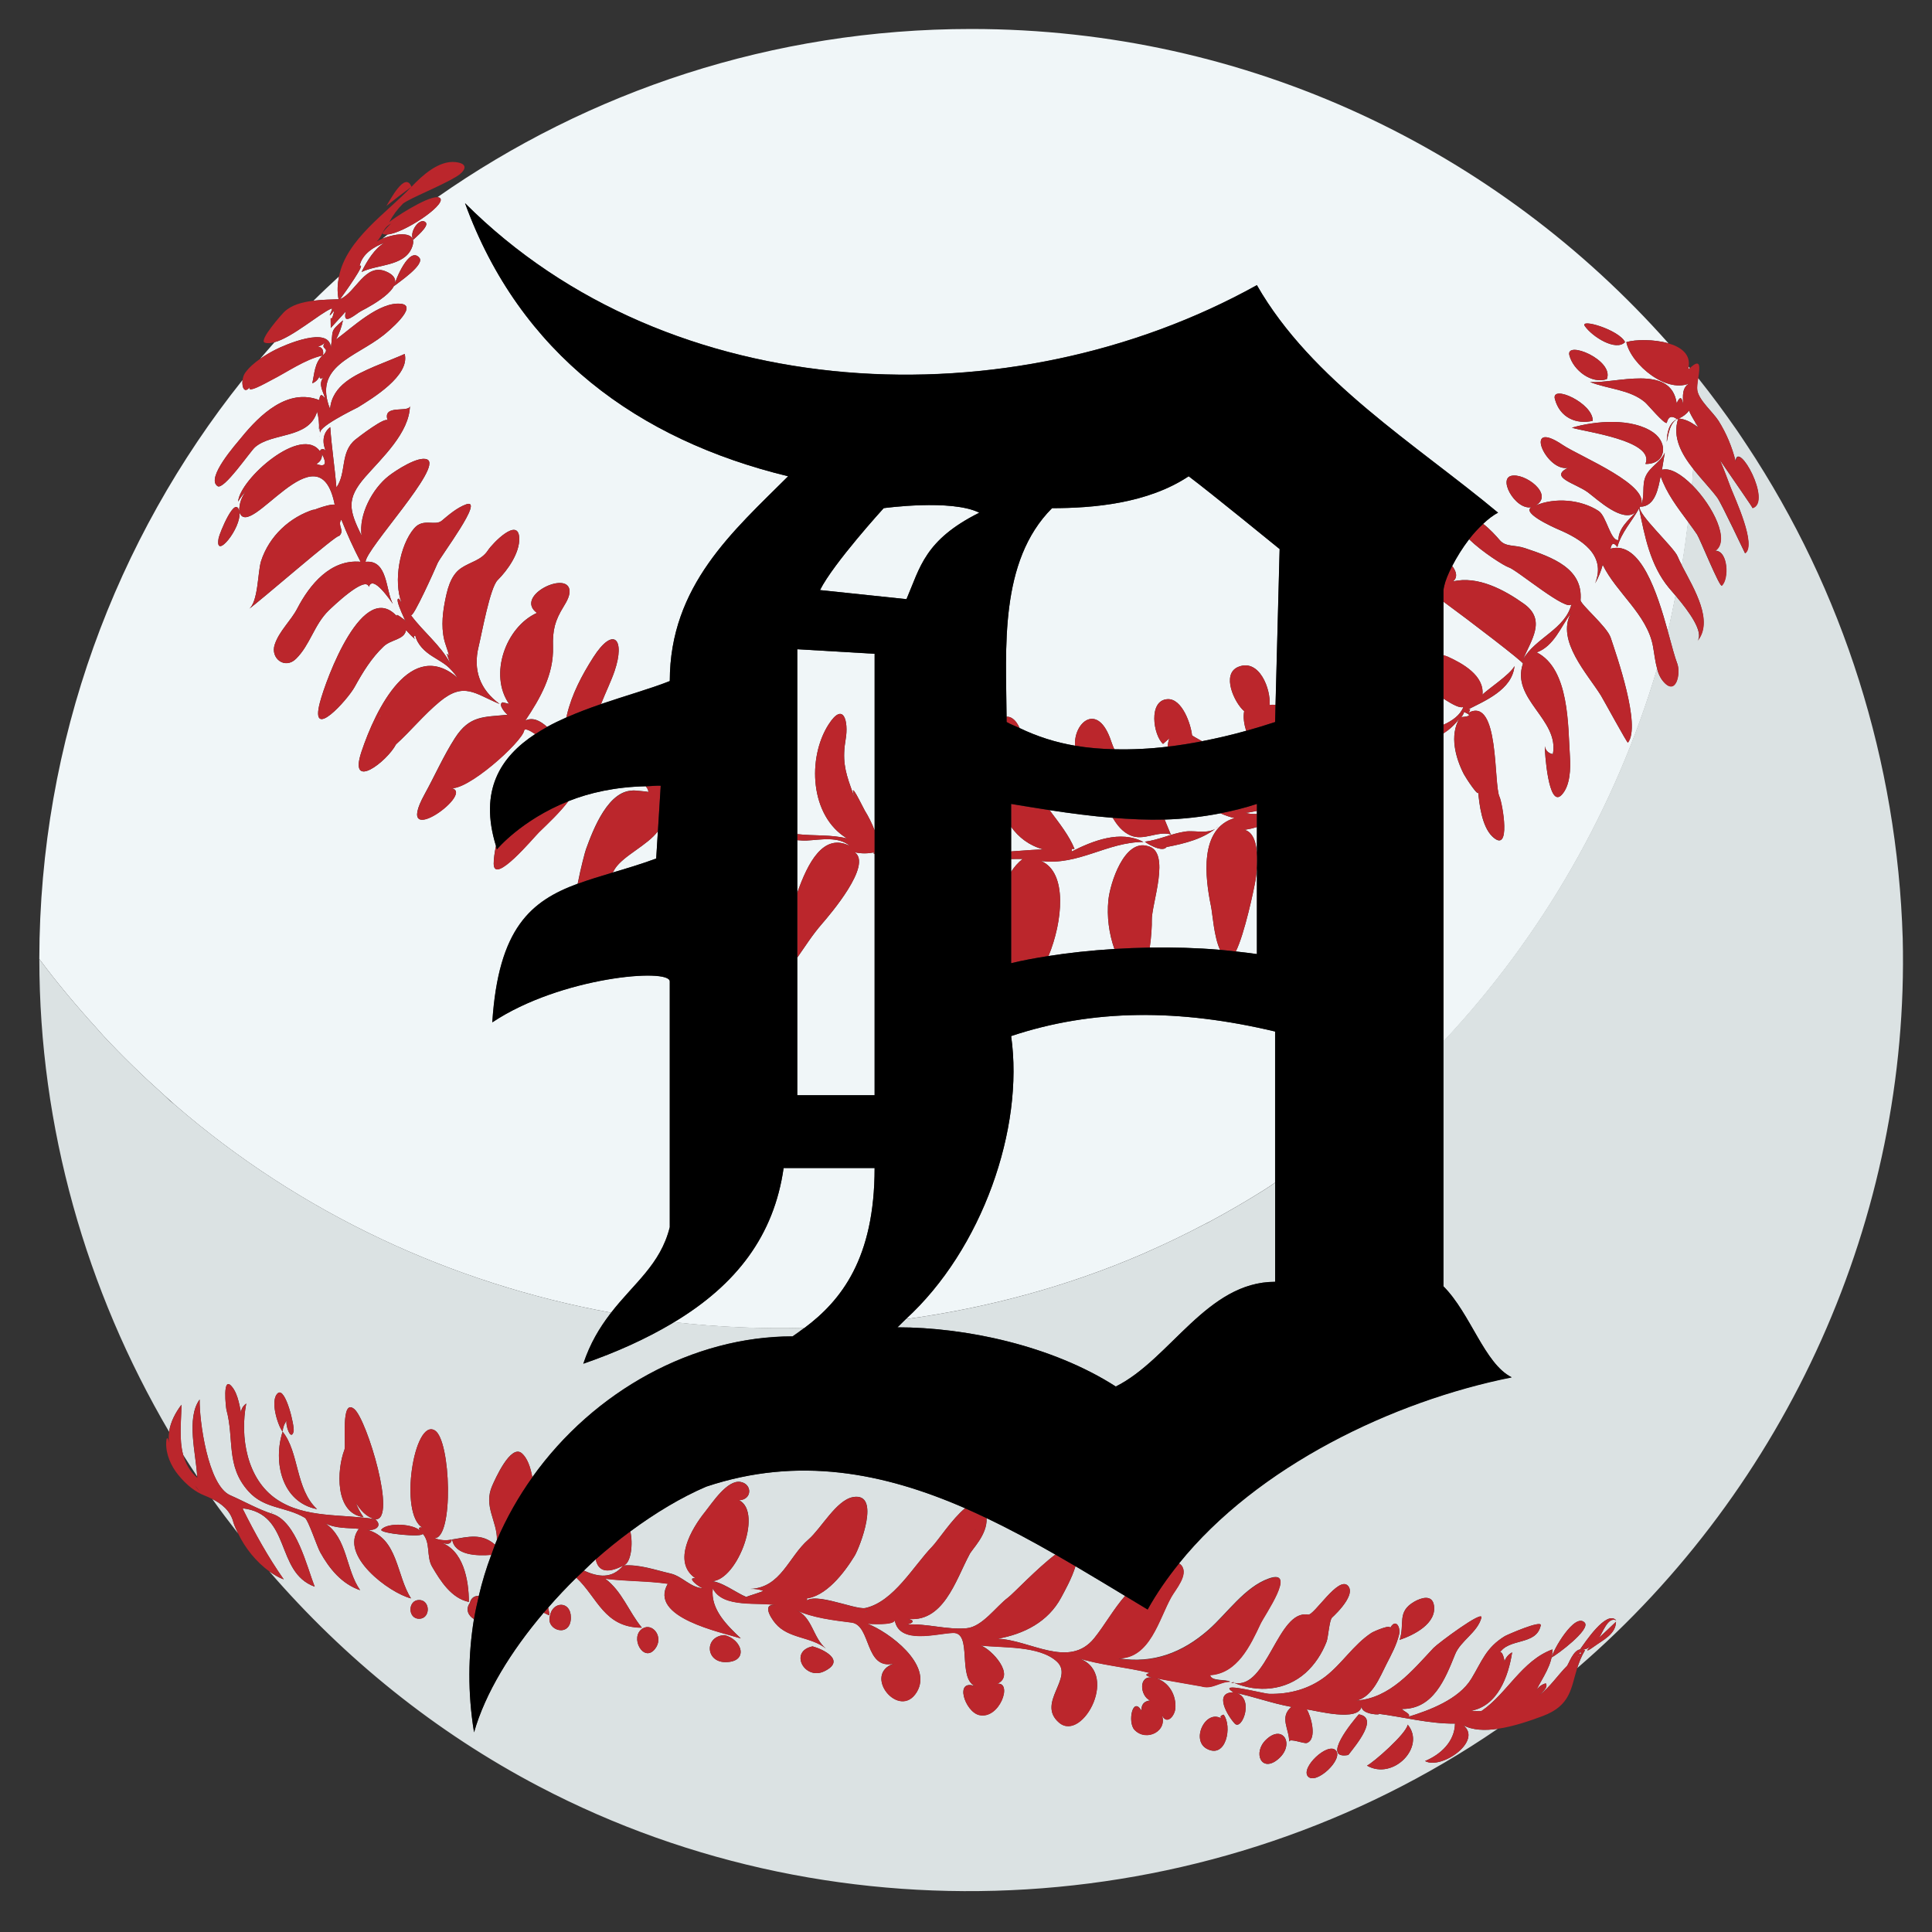 <?xml version="1.0" encoding="utf-8"?>
<!-- Generator: Adobe Illustrator 17.0.0, SVG Export Plug-In . SVG Version: 6.00 Build 0)  -->
<!DOCTYPE svg PUBLIC "-//W3C//DTD SVG 1.1//EN" "http://www.w3.org/Graphics/SVG/1.1/DTD/svg11.dtd">
<svg version="1.1" id="Layer_2" xmlns="http://www.w3.org/2000/svg" xmlns:xlink="http://www.w3.org/1999/xlink" x="0px" y="0px"
	 width="50px" height="50px" viewBox="0 0 50 50" style="enable-background:new 0 0 50 50;" xml:space="preserve">
<rect x="0" y="0" width="50" height="50" fill="#333333" stroke="none"/>
<path id="color4" style="fill:#F0F6F8;" d="M43.715,10.625c0.006,0.043,0.074,0.164,0.162,0.31c0,0.025,0,0.049,0,0.074
	c-0.127-0.092-0.267-0.161-0.43-0.178C43.553,10.785,43.644,10.716,43.715,10.625z M42.42,13.157
	c-0.185,0.335-0.461,0.623-0.563,1.001c-0.088-0.124-0.147-0.11-0.177,0.042c0.779-0.216,1.211,1.15,1.486,2.143
	c0.077-0.306,0.134-0.617,0.199-0.926c-0.074-0.087-0.139-0.162-0.175-0.205C42.709,14.628,42.565,13.878,42.42,13.157z
	 M32.528,20.987c-0.097,0.017-0.194,0.043-0.293,0.049c0.095,0.03,0.194,0.034,0.293,0.029V20.987z M26.168,21.4
	c0,0.2,0,0.413,0,0.635c0.391-0.03,0.75-0.054,0.837-0.05C26.629,21.881,26.361,21.669,26.168,21.4z M43.95,9.791
	c0.001,0.002,0.002,0.003,0.004,0.005c0.223,0.278,0.438,0.563,0.649,0.852c-0.212-0.29-0.428-0.578-0.653-0.859
	C43.951,9.789,43.95,9.79,43.95,9.791z M27.227,13.151c-1.377,1.378-1.188,3.648-1.178,5.397c0.042,0,0.086,0.003,0.14,0.037
	c0.087,0.055,0.15,0.147,0.199,0.258c0.451,0.217,0.931,0.372,1.435,0.456c-0.046-0.596,0.594-1.159,0.937-0.106
	c0.028,0.085,0.053,0.141,0.079,0.198c0.457,0.011,0.918-0.012,1.378-0.067c0.011-0.073,0.015-0.146,0.046-0.218
	c-0.055,0.048-0.109,0.098-0.164,0.146c-0.254-0.226-0.387-1.13,0.116-1.158c0.377-0.021,0.603,0.645,0.634,0.932
	c-0.001,0.011,0.116,0.077,0.259,0.156c0.391-0.076,0.773-0.166,1.142-0.269c-0.052-0.172-0.081-0.344-0.051-0.509
	c-0.249-0.209-0.604-0.964-0.149-1.147c0.544-0.22,0.843,0.582,0.807,0.993c0.043-0.019,0.102-0.009,0.155-0.009l0.106-4.032
	c0,0-1.789-1.46-2.354-1.884C29.701,13.033,28.288,13.151,27.227,13.151z M32.528,22.071v-0.667
	c-0.18,0.056-0.366,0.089-0.557,0.086C32.37,21.374,32.499,21.704,32.528,22.071z M7.042,9.627C6.885,9.732,7.212,9.513,7.042,9.627
	L7.042,9.627z M8.115,8.981c0.171-0.04,0.276,0.027,0.244,0.212c0.212-0.212-0.09-0.136,0.051-0.325
	C8.327,8.945,8.228,8.983,8.115,8.981z M9.834,18.541C9.852,18.462,9.804,18.567,9.834,18.541L9.834,18.541z M8.531,7.842
	C8.503,7.842,8.642,7.864,8.531,7.842L8.531,7.842z M43.702,9.489c-0.004,0.023,0.004,0.042-0.003,0.066
	c0.014-0.014,0.022-0.018,0.035-0.03C43.724,9.514,43.713,9.502,43.702,9.489z M8.377,9.177C8.486,9.073,8.542,8.985,8.377,9.177
	L8.377,9.177z M8.773,7.155C8.55,7.361,8.328,7.569,8.113,7.783C8.34,7.755,8.57,7.751,8.762,7.745
	C8.721,7.536,8.736,7.342,8.773,7.155z M26.168,26.813c0.341,2.384-0.75,5.521-2.727,7.326c2.101-0.287,4.173-0.84,6.151-1.696
	c0.038-0.017,0.075-0.035,0.113-0.051c0.493-0.217,0.98-0.452,1.46-0.705c0.051-0.027,0.103-0.052,0.154-0.079
	c0.459-0.246,0.908-0.507,1.346-0.781c0.062-0.039,0.122-0.079,0.184-0.118c0.051-0.033,0.099-0.069,0.15-0.102v-3.912
	C30.526,26.106,28.288,26.106,26.168,26.813z M8.185,12.007C8.42,12.095,8.47,12.01,8.333,11.75
	C8.338,11.868,8.289,11.953,8.185,12.007z M32.528,24.693v-2.228c-0.009,0.119-0.022,0.229-0.034,0.304
	c-0.035,0.212-0.284,1.405-0.513,1.856C32.164,24.647,32.35,24.665,32.528,24.693z M37.357,18.757
	c0.231-0.105,0.434-0.248,0.516-0.463c-0.081,0.044-0.276-0.055-0.516-0.214V18.757z M37.818,18.558
	c0.432-0.032,0.022-0.122,0.077-0.146C37.882,18.466,37.855,18.515,37.818,18.558z M17.444,34.219
	c1.121,0.127,2.25,0.176,3.378,0.147c0.948-0.709,1.813-1.797,1.813-4.137H20.28C20.031,31.975,19.062,33.246,17.444,34.219z
	 M45.205,11.516c0.002,0.002,0.003,0.005,0.005,0.007c0.132,0.198,0.27,0.391,0.396,0.593
	C45.478,11.912,45.338,11.717,45.205,11.516z M44.953,11.14c0.002,0.003,0.004,0.005,0.006,0.008
	c-0.064-0.092-0.122-0.188-0.187-0.279C44.835,10.958,44.891,11.051,44.953,11.14z M40.673,15.623
	c-0.075,0.258-1.419-0.878-1.625-0.94c-0.115-0.035-0.686-0.395-1.027-0.728c-0.174,0.227-0.323,0.47-0.438,0.692
	c0.11,0.141,0.149,0.297,0.019,0.4c0.638-0.155,1.334,0.219,1.835,0.577c0.592,0.422,0.188,0.938-0.023,1.446
	C39.727,16.506,40.516,16.288,40.673,15.623z M26.168,22.562c0.079-0.121,0.172-0.236,0.302-0.332
	c-0.101-0.003-0.201,0.002-0.302,0.003C26.168,22.341,26.168,22.451,26.168,22.562z M15.917,22.479
	c-0.019,0.029-0.04,0.07-0.06,0.102c0.357-0.106,0.734-0.217,1.126-0.362l0.044-0.708C16.749,21.881,16.142,22.138,15.917,22.479z
	 M25.344,13.269c-0.72-0.36-2.474-0.118-2.474-0.118s-1.302,1.427-1.648,2.12l2.238,0.235
	C23.813,14.682,23.931,13.976,25.344,13.269z M29.592,21.79c-0.599-0.316-1.31-0.03-1.861,0.249c0.04-0.113-0.067-0.059,0.078-0.069
	c-0.136-0.341-0.398-0.671-0.647-1.003c0.546,0.084,1.091,0.155,1.637,0.199c0.11,0.187,0.25,0.362,0.45,0.451
	c0.351,0.157,0.694-0.119,1.05-0.023c0.001,0.002,0.002,0.004,0.003,0.007c0.036,0.006,0.026,0.001-0.003-0.007
	c-0.053-0.129-0.105-0.257-0.158-0.383c0.482-0.014,0.964-0.068,1.445-0.162c0.128,0.056,0.253,0.1,0.365,0.123
	c-0.921,0.274-0.763,1.543-0.611,2.28c0.041,0.194,0.076,0.797,0.235,1.13c-0.602-0.051-1.217-0.068-1.82-0.058
	c0.043-0.3,0.057-0.591,0.053-0.696c-0.017-0.419,0.515-1.795-0.108-1.932c-0.606-0.183-0.972,0.963-1.016,1.401
	c-0.042,0.42,0.014,0.858,0.156,1.263c-0.619,0.038-1.195,0.102-1.706,0.182c0.367-0.885,0.501-2.165-0.193-2.46
	C27.904,22.409,28.655,21.79,29.592,21.79z M29.628,21.783c0.06,0.046,0.2,0.13,0.331,0.168c-0.002,0-0.002,0-0.004,0
	c0.002,0,0.005,0,0.007,0.001c0.092,0.026,0.181,0.032,0.229-0.031c0.477-0.093,0.977-0.211,1.349-0.545
	c-0.215,0.242-0.598,0.103-0.869,0.145C30.313,21.574,29.986,21.74,29.628,21.783z M37.378,15.161
	c0.003-0.001,0.005-0.003,0.007-0.004c-0.002,0.001-0.005,0-0.007,0.001C37.378,15.16,37.378,15.161,37.378,15.161z M22.002,21.897
	c-0.307-0.263-0.763-0.163-1.127-0.144c-0.082,0.004-0.162-0.003-0.241-0.01v1.361C20.906,22.332,21.31,21.538,22.002,21.897z
	 M22.119,22.057c0.465,0.325-0.64,1.614-0.848,1.854c-0.249,0.287-0.426,0.571-0.638,0.873v3.561h2.002v-6.241
	c-0.034-0.017-0.041-0.033,0-0.044v-0.002C22.464,22.092,22.292,22.096,22.119,22.057z M20.633,21.587
	c0.422,0.05,0.876,0.007,1.288,0.112c-0.961-0.579-1.032-2.08-0.48-2.946c0.396-0.619,0.521-0.069,0.446,0.368
	c-0.09,0.525-0.023,0.818,0.13,1.25c0.033,0.094,0.065,0.185,0.106,0.296c-0.181-0.596,0.212,0.236,0.256,0.307
	c0.101,0.164,0.188,0.338,0.257,0.519V16.92l-2.002-0.118V21.587z M41.667,14.298C41.705,14.153,41.667,14.229,41.667,14.298
	L41.667,14.298z M43.822,12.135c-0.01,0.139-0.018,0.279-0.03,0.418c-0.274-0.273-0.567-0.457-0.78-0.395
	c0.025-0.147,0.049-0.295,0.073-0.443c-0.108,0.246-0.373,0.356-0.488,0.597c-0.124,0.257-0.003,0.551-0.15,0.802
	c0.398,0,0.471-0.498,0.531-0.79c0.152,0.443,0.438,0.813,0.713,1.185c-0.048,0.377-0.096,0.754-0.162,1.127
	c-0.045-0.087-0.085-0.168-0.115-0.241c-0.095-0.23-1.042-1.099-0.974-1.273c0.366-0.536-1.549-1.304-2-1.608
	c-1.046-0.708-0.427,0.706,0.14,0.593c-0.505,0.252,0.197,0.399,0.516,0.636c0.245,0.182,0.909,0.813,1.239,0.508
	c-0.19,0.215-0.444,0.412-0.452,0.726c-0.205,0.029-0.306-0.621-0.513-0.754c-0.458-0.297-1.13-0.354-1.632-0.139
	c0.501-0.283-0.289-0.866-0.637-0.766c-0.35,0.102,0.199,1.005,0.616,0.778c-0.488,0.122,0.506,0.56,0.62,0.609
	c0.556,0.237,1.246,0.642,0.945,1.392c0.086-0.152,0.151-0.313,0.196-0.48c0.354,0.725,1.146,1.283,1.3,2.103
	c0.034,0.183,0.055,0.395,0.109,0.589c-1.068,3.599-2.964,6.912-5.531,9.649v-7.976c0.151-0.097,0.291-0.221,0.413-0.387
	c-0.259,0.44-0.102,1.018,0.114,1.44c0.045,0.087,0.415,0.656,0.371,0.444c0.029,0.351,0.1,0.91,0.364,1.167
	c0.505,0.487,0.262-0.871,0.188-1.023c-0.156-0.326,0.003-2.606-0.806-2.174c0.076-0.099,0.055-0.118-0.06-0.061
	c0.482-0.248,1.192-0.529,1.254-1.149c-0.108,0.221-0.729,0.623-0.829,0.742c0.052-0.499-0.521-0.814-0.9-0.986
	c-0.035-0.016-0.074-0.023-0.109-0.038V15.57c0.658,0.481,2.086,1.574,2.057,1.604c-0.317,0.922,0.948,1.443,0.774,2.342
	c-0.115-0.021-0.185-0.088-0.208-0.204c-0.004,0.122,0.09,1.635,0.439,1.255c0.22-0.237,0.23-0.679,0.211-0.982
	c-0.053-0.796-0.011-2.273-0.859-2.702c0.444-0.162,0.62-0.659,0.881-1.008c-0.38,0.708,0.438,1.571,0.78,2.124
	c0.07,0.114,0.683,1.241,0.699,1.22c0.345-0.44-0.296-2.262-0.448-2.721c-0.098-0.289-0.786-0.859-0.778-0.969
	c0.065-0.815-0.713-1.103-1.444-1.346c-0.266-0.088-0.494-0.023-0.649-0.207c-0.089-0.105-0.253-0.286-0.428-0.421
	c0.126-0.118,0.256-0.223,0.387-0.288c-2.12-1.767-4.829-3.416-6.242-5.889c-6.36,3.533-15.193,3.179-20.493-2.121
	c1.413,3.887,4.475,6.125,8.362,7.067c-1.414,1.413-3.063,2.827-3.063,5.3c-0.489,0.195-1.131,0.374-1.781,0.596
	c0.123-0.308,0.268-0.606,0.353-0.857c0.281-0.83-0.03-1.17-0.555-0.348c-0.293,0.46-0.553,0.952-0.679,1.486
	c-0.005,0.02-0.002,0.041-0.007,0.061c-0.175,0.077-0.344,0.159-0.507,0.249c-0.179-0.161-0.37-0.258-0.564-0.164
	c0.387-0.577,0.739-1.194,0.717-1.91c-0.012-0.435,0.05-0.676,0.276-1.043c0.076-0.123,0.199-0.327,0.136-0.482
	c-0.16-0.395-1.396,0.232-0.828,0.649c-0.809,0.365-1.248,1.601-0.722,2.354c-0.055-0.013-0.109-0.026-0.165-0.04
	c-0.139,0.053,0.086,0.298,0.129,0.322c-0.618,0.063-0.982,0.01-1.364,0.603c-0.295,0.458-0.523,0.978-0.787,1.457
	c-0.849,1.545,1.43-0.109,0.648-0.166c0.427,0.119,1.874-1.189,1.93-1.486c0.013-0.067,0.137-0.008,0.286,0.091
	c-0.901,0.59-1.457,1.46-1.016,2.893c-0.035,0.178-0.059,0.342-0.058,0.464c0.004,0.564,1.039-0.685,1.172-0.814
	c0.25-0.243,0.535-0.509,0.763-0.807c0.544-0.217,1.212-0.368,1.998-0.385c0.043,0.047,0.07,0.096,0.07,0.148
	c-0.074-0.019-0.62-0.062-0.336-0.032c-0.692-0.074-1.1,1.023-1.28,1.517c-0.022,0.06-0.134,0.478-0.214,0.889
	c-1.209,0.445-2.053,1.147-2.21,3.587c1.767-1.177,4.593-1.413,4.593-1.059v6.361c-0.241,0.967-0.923,1.445-1.519,2.213
	c-4.115-0.752-8.041-2.563-11.288-5.38c-0.091-0.079-0.178-0.161-0.268-0.241c-0.553-0.495-1.087-1.011-1.592-1.555
	c-0.054-0.059-0.106-0.12-0.159-0.18c-0.523-0.575-1.024-1.171-1.489-1.795c0.01-5.667,1.978-10.871,5.258-14.983
	c-0.023,0.195,0.061,0.383,0.216,0.134c-0.198,0.279,0.453-0.097,0.521-0.131c0.412-0.207,0.883-0.545,1.335-0.642
	C8.14,9.389,8.139,9.671,8.082,9.92c0.099-0.041,0.165-0.112,0.197-0.214c-0.023,0.087,0.005,0.11,0.084,0.07
	c-0.136,0.18,0.01,0.363,0.051,0.539c-0.087-0.129-0.137-0.116-0.151,0.04c-0.818-0.32-1.543,0.386-2.012,0.963
	c-0.134,0.166-0.933,1.054-0.621,1.263c0.16,0.113,0.843-0.898,0.971-1.009C7.047,11.186,8,11.365,8.206,10.652
	c0.042,0.151,0.058,0.305,0.05,0.461c0.041-0.126-0.011,0.073,0.053,0.117c-0.195-0.136,0.916-0.666,0.953-0.688
	c0.374-0.232,1.354-0.821,1.211-1.382c0.003,0.007-0.711,0.293-0.784,0.325c-0.498,0.219-1.092,0.478-1.147,1.1
	c-0.445-1.117,0.649-1.331,1.382-1.91c0.084-0.066,0.93-0.759,0.453-0.813c-0.558-0.062-1.263,0.617-1.68,0.924
	C8.78,8.63,8.84,8.465,8.876,8.291C8.528,8.594,8.63,8.523,8.561,9.011c-0.009-0.605-1.21-0.076-1.437,0.041
	C6.993,9.119,6.859,9.198,6.733,9.286c0.123-0.145,0.247-0.288,0.373-0.43C7.573,8.73,8.283,8.104,8.575,7.986
	C8.663,7.951,8.39,8.352,8.65,8.04C8.549,8.505,8.553,7.946,8.56,8.488c0.129-0.143,0.259-0.286,0.39-0.428
	C8.851,8.467,9.21,8.119,9.352,8.046c0.254-0.13,1.342-0.714,0.645-1.017C9.447,6.79,9.216,7.567,8.801,7.743
	c0.096-0.129,0.696-0.968,0.505-0.858C9.368,6.574,9.68,6.38,9.955,6.282c-0.259,0.14-0.473,0.499-0.597,0.757
	c0.389-0.195,1.09-0.145,1.293-0.611c0.212-0.484-0.42-0.392-0.756-0.251c0.046-0.037,0.094-0.073,0.14-0.11
	c0.421-0.04,1.459-0.73,1.366-0.924c-0.013-0.027-0.043-0.038-0.08-0.04c3.913-2.74,8.674-4.353,13.814-4.353
	c7.186,0,13.628,3.149,18.045,8.135c-0.381-0.11-0.86-0.101-1.09-0.031c0.12,0.581,1.075,1.373,1.682,1.043
	c-0.259,0.102-0.218,0.356-0.211,0.575c-0.032-0.211-0.088-0.222-0.168-0.034c-0.145-1.031-1.586-0.503-2.243-0.553
	c0.461,0.186,1.03,0.191,1.424,0.525c0.069,0.058,0.496,0.571,0.562,0.534c0.037-0.165,0.125-0.198,0.264-0.1
	c-0.222,0.118-0.257,0.37-0.264,0.593c0.04-0.185,0.082-0.526,0.296-0.602C43.275,11.314,43.514,11.745,43.822,12.135z
	 M10.694,6.205c0.056-0.056,0.414-0.35,0.326-0.445C10.877,5.598,10.574,6.002,10.694,6.205z M10.849,6.667
	c-0.257-0.298-0.617,0.574-0.649,0.735C10.306,7.313,11.014,6.843,10.849,6.667z M8.276,11.282c0.005,0.049,0.004,0.033,0.001-0.001
	L8.276,11.282z M7.659,17.051c0.367-0.359,0.471-0.887,0.849-1.253c0.089-0.085,0.954-0.921,1.039-0.609
	c0.1-0.332,0.562,0.36,0.62,0.438c-0.191-0.347-0.125-1.146-0.706-1.087c0.007-0.336,2.009-2.46,1.596-2.648
	c-0.228-0.105-0.825,0.29-1.002,0.429c-0.419,0.331-0.774,0.996-0.698,1.541c-0.319-0.656-0.406-0.943,0.095-1.518
	c0.426-0.488,1.146-1.143,1.157-1.843c0,0.199-0.737-0.061-0.573,0.388C10,10.753,9.261,11.324,9.193,11.38
	c-0.398,0.33-0.218,0.857-0.487,1.236c-0.042-0.522-0.124-1.039-0.159-1.562c-0.211,0.164-0.209,0.423-0.104,0.645
	c-0.058-0.137-0.188-0.059-0.153-0.007c-0.481-0.716-2.089,0.711-2.127,1.289c0.06-0.103,0.133-0.198,0.217-0.285
	c-0.128,0.156-0.191,0.335-0.189,0.537c-0.097-0.447-0.509,0.568-0.532,0.69c-0.116,0.613,0.606-0.267,0.535-0.678
	c0.243,0.811,2.056-2.257,2.468-0.186c-0.218-0.016-0.746,0.232-0.514,0.119c-0.647,0.197-1.184,0.698-1.392,1.345
	c-0.088,0.275-0.07,1.077-0.322,1.242c0.24-0.158,2.327-1.982,2.342-1.893c0.159-0.148-0.056-0.268,0.058-0.426
	c0.147,0.373,0.313,0.737,0.498,1.093c-0.775-0.071-1.317,0.59-1.637,1.206c-0.17,0.327-0.47,0.584-0.586,0.939
	C6.992,17.039,7.373,17.331,7.659,17.051z M11.435,13.475c-0.176,0.149-0.48-0.076-0.716,0.198
	c-0.378,0.439-0.541,1.384-0.325,1.927c-0.022-0.034-0.045-0.068-0.066-0.102c-0.171-0.06,0.294,0.81,0.139,0.543
	c0.019,0.016-0.302-0.242-0.168-0.061c-0.889-1.058-1.863,1.6-2.021,2.205c-0.267,1.021,0.717-0.075,0.899-0.405
	c0.21-0.38,0.433-0.748,0.751-1.05c0.193-0.185,0.538-0.17,0.58-0.422c0.126,0.137,0.135,0.146,0.234,0.235
	c-0.041-0.05-0.039-0.082,0.005-0.097c0.056,0.24,0.25,0.42,0.452,0.545c0.353,0.219,0.404,0.235,0.649,0.554
	c-1.209-1.049-2.121,0.79-2.495,1.915c-0.341,1.027,0.668,0.244,0.896-0.196c0.39-0.355,0.724-0.768,1.131-1.105
	c0.631-0.521,0.909-0.205,1.55,0.06c-0.51-0.372-0.693-0.879-0.543-1.488c0.082-0.336,0.294-1.521,0.491-1.717
	c0.261-0.258,0.575-0.707,0.56-1.089c-0.023-0.558-0.695,0.142-0.809,0.316c-0.169,0.262-0.458,0.3-0.698,0.464
	c-0.283,0.194-0.361,0.578-0.422,0.891c-0.067,0.353-0.095,0.742,0.024,1.087c0.224,0.649-0.113-0.121,0.121,0.487
	c-0.259-0.483-0.7-0.816-1.02-1.25c0.055,0.088,0.635-1.211,0.689-1.342c0.074-0.178,1.237-1.706,0.738-1.524
	C11.829,13.139,11.621,13.318,11.435,13.475z M41.017,8.441c0.196,0.277,0.8,0.658,1.039,0.413
	C41.9,8.533,40.866,8.229,41.017,8.441z M40.616,9.197c0.102,0.387,0.573,0.748,0.968,0.615C41.784,9.318,40.508,8.794,40.616,9.197
	z M41.22,10.891c0.014-0.459-1.08-0.951-0.98-0.567C40.369,10.817,40.806,10.989,41.22,10.891z M42.79,11.195
	c-0.547-0.385-1.504-0.306-2.109-0.126c0.328,0.107,2.161,0.331,1.903,0.938C43.118,12.017,43.18,11.469,42.79,11.195z"/>
<path id="color3" style="fill:#DBE2E3;" d="M37.761,44.617C37.801,44.627,37.953,44.668,37.761,44.617L37.761,44.617z
	 M28.319,42.396c0.27-0.335,0.502-0.757,0.799-1.094c-0.425-0.257-0.853-0.516-1.284-0.769c-0.092,0.311-0.291,0.661-0.369,0.808
	c-0.34,0.635-0.964,0.947-1.647,1.07C26.646,42.433,27.665,43.204,28.319,42.396z M40.898,42.742
	c-0.001,0.014-0.009,0.033-0.031,0.068C40.938,42.81,40.916,42.773,40.898,42.742z M40.854,42.876
	c0.013-0.02,0.032-0.043-0.014-0.008C40.806,42.849,40.829,42.865,40.854,42.876z M25.262,39.637
	C25.262,39.617,25.193,39.512,25.262,39.637L25.262,39.637z M22.44,41.714c-0.048-0.026-0.046-0.019-0.037-0.008
	C22.412,41.708,22.434,41.714,22.44,41.714z M5.495,38.796c0.214,0.303,0.44,0.598,0.668,0.892c-0.047-0.101-0.1-0.203-0.125-0.299
	C5.958,39.086,5.725,38.912,5.495,38.796z M15.418,40.354c-0.106,0.093-0.204,0.196-0.307,0.292
	c0.372,0.169,0.726,0.218,1.017-0.129C15.675,40.751,15.474,40.634,15.418,40.354z M23.471,42.043
	c0.52-0.033,1.028,0.142,1.548,0.095c0.403-0.037,0.763-0.565,1.069-0.792c0.132-0.098,0.757-0.763,1.226-1.115
	c-0.587-0.336-1.18-0.656-1.781-0.943c0.025,0.436-0.389,0.811-0.447,0.95c-0.353,0.657-0.676,1.798-1.639,1.651
	C23.621,41.902,23.715,41.986,23.471,42.043z M16.313,39.632c0.075,0.314,0.021,0.817-0.171,0.881
	c0.417-0.03,0.814,0.118,1.213,0.209c0.31,0.072,0.518,0.372,0.849,0.381c-0.097-0.01-0.463-0.301-0.198-0.255
	c-0.628-0.418-0.1-1.299,0.241-1.721c0.18-0.223,0.572-0.837,0.919-0.776c0.308,0.056,0.302,0.459-0.037,0.474
	c0.641,0.321-0.096,2.196-0.771,2.091c0.3-0.01,0.691,0.307,0.958,0.413c0.031-0.025,0.452-0.14,0.433-0.162
	c-0.107-0.037-0.218-0.054-0.333-0.047c0.801-0.031,0.99-0.833,1.509-1.28c0.327-0.282,0.72-1.02,1.152-1.096
	c0.739-0.132,0.167,1.313,0.042,1.519c-0.259,0.424-0.749,1.08-1.301,1.11c0.166-0.04-0.015,0.133-0.015,0.172
	c0.065-0.458,1.316,0.132,1.596,0.069c0.732-0.165,1.245-1.092,1.732-1.595c0.145-0.15,0.517-0.72,0.847-0.987
	c-2.102-0.916-4.308-1.357-6.701-0.559C17.631,38.75,16.963,39.152,16.313,39.632z M49.242,24.281
	c0.18,7.215-2.987,14.21-8.423,18.889c0.047-0.149,0.105-0.302,0.2-0.459c-0.248-0.133-0.381,0.26-0.46,0.398
	c-0.248,0.247-0.44,0.551-0.725,0.762c0.054-0.064,0.248-0.194,0.17-0.306c-0.107,0.03-0.192,0.094-0.251,0.189
	c0.169-0.342,0.424-0.667,0.424-1.067c-0.79,0.288-1.175,1.14-1.827,1.588c-0.047,0.029-0.236-0.006-0.299,0.004
	c0.71-0.118,0.986-0.895,1.083-1.516c-0.1,0.056-0.167,0.136-0.202,0.242c0.012-0.038-0.064-0.343-0.132-0.21
	c0.237-0.417,0.958-0.195,1.074-0.729c0.034-0.154-0.877,0.247-0.928,0.277c-0.491,0.3-0.59,0.645-0.867,1.102
	c-0.324,0.535-1.086,0.82-1.655,0.993c0.15-0.059-0.127-0.16-0.141-0.21c0.812,0.009,1.119-0.779,1.374-1.412
	c0.142-0.354,0.578-0.565,0.681-0.948c0.06-0.221-1.126,0.663-1.239,0.782c-0.554,0.591-1.125,1.298-1.994,1.361
	c0.414-0.096,0.605-0.611,0.777-0.945c0.125-0.246,0.261-0.491,0.325-0.764c0.047-0.197-0.095-0.444-0.243-0.144
	c0.095-0.157-0.415,0.063-0.474,0.103c-0.463,0.306-0.758,0.797-1.195,1.133c-0.421,0.32-0.924,0.455-1.448,0.443
	c-0.166-0.004-1.391-0.338-0.927-0.039c-0.517,0-0.151,0.607,0.034,0.807c0.194,0.209,0.541-0.728-0.025-0.804
	c0.502,0.099,0.957,0.276,1.493,0.374c-0.321,0.268-0.053,0.576-0.059,0.902c0.002-0.106,0.384,0.06,0.46,0.03
	c0.277-0.101,0.099-0.711-0.005-0.868c0.253,0.033,1.349,0.334,1.421-0.081c-0.02,0.233,0.599,0.231,0.408,0.191
	c0.668,0.084,1.338,0.266,2.008,0.258c-0.009,0.466-0.371,0.801-0.775,0.969c0.424,0.234,1.509-0.527,0.983-0.93
	c0.246,0.136,0.568,0.144,0.897,0.096c-7.269,4.979-16.969,5.601-24.803,1.495c-2.695-1.411-5.045-3.322-6.988-5.57
	c0.123,0.087,0.248,0.164,0.373,0.207c-0.404-0.576-0.746-1.193-1.06-1.822c0.014,0.008,0.011,0.001-0.009-0.018
	c1.282,0.143,0.834,1.652,1.87,2.029c-0.206-0.523-0.469-1.682-1.092-1.883c-0.353-0.11-0.747-0.332-1.094-0.484
	c-0.58-0.253-0.803-1.952-0.791-2.478c-0.354,0.483-0.091,1.424-0.064,1.991c-0.123-0.185-0.245-0.37-0.363-0.559
	c-0.11-0.406-0.049-0.866-0.044-1.296c-0.155,0.204-0.283,0.445-0.319,0.7c-2.15-3.662-3.358-7.88-3.358-12.233
	c0.465,0.624,0.966,1.22,1.489,1.795c0.054,0.059,0.105,0.121,0.159,0.18c0.505,0.544,1.039,1.06,1.592,1.555
	c0.049,0.043,0.091,0.093,0.14,0.136c0.042,0.037,0.087,0.068,0.128,0.104c3.248,2.817,7.174,4.629,11.288,5.38
	c-0.012,0.016-0.024,0.031-0.036,0.047c-0.261,0.344-0.505,0.74-0.683,1.273c0.873-0.302,1.627-0.648,2.287-1.038
	c0.021-0.012,0.04-0.025,0.06-0.038c1.121,0.127,2.25,0.176,3.378,0.147c-0.015,0.011-0.03,0.022-0.046,0.033
	c-0.087,0.064-0.174,0.129-0.262,0.188c-2.569,0-5.137,1.402-6.737,3.646c-0.048-0.27-0.134-0.5-0.27-0.618
	c-0.289-0.252-0.698,0.683-0.768,0.841c-0.233,0.529,0.133,0.917,0.122,1.4c-0.017,0.04-0.033,0.081-0.05,0.121
	c-0.348-0.301-0.69-0.202-1.108-0.133c0.064,0.408,0.634,0.43,1.012,0.398c-0.129,0.343-0.237,0.698-0.323,1.063
	c-0.1-0.006-0.199,0.042-0.231,0.182c-0.124,0.174-0.031,0.339,0.106,0.417c-0.151,0.925-0.165,1.906,0.002,2.93
	c0.292-1.023,0.958-2.101,1.8-3.094c0.052,0.019,0.096,0.053,0.151,0.066c0-0.07-0.023-0.134-0.032-0.201
	c0.232-0.266,0.474-0.523,0.729-0.773c0.549,0.511,0.716,1.294,1.696,1.294c-0.337-0.404-0.513-0.947-0.95-1.267
	c0.538,0.07,1.084,0.053,1.621,0.131c-0.511,0.873,1.386,1.254,1.888,1.413c-0.355-0.338-0.791-0.753-0.724-1.294
	c0.258,0.531,1.202,0.341,1.667,0.441c-0.415-0.082-0.178,0.31-0.047,0.464c0.338,0.403,0.916,0.337,1.308,0.652
	c-0.339-0.273-0.345-0.818-0.778-0.998c0.42,0.202,0.982,0.268,1.438,0.325c0.518,0.063,0.336,1.236,1.095,1.063
	c-0.822,0.288,0.147,1.474,0.596,0.736c0.429-0.708-0.729-1.562-1.276-1.767c0.034,0.001,0.683,0.05,0.706-0.091
	c0.116,0.643,1.09,0.34,1.51,0.328c0.515-0.014,0.095,1.19,0.583,1.383c-0.563-0.215-0.279,0.655,0.09,0.742
	c0.532,0.124,0.876-0.863,0.47-0.809c0.481-0.22-0.148-0.895-0.427-0.99c0.568,0.065,1.514-0.003,1.967,0.413
	c0.461,0.42-0.536,1.073,0.059,1.582c0.618,0.529,1.62-1.37,0.44-1.686c0.623,0.203,1.281,0.243,1.915,0.402
	c-0.225,0.051,0.011,0.106,0.07,0.119c-0.38-0.066-0.329,0.479-0.068,0.592c-0.156,0.018-0.231,0.106-0.224,0.263
	c-0.227-0.383-0.364,0.298-0.182,0.495c0.306,0.328,0.895,0.027,0.696-0.416c0.124,0.327,0.343,0.064,0.361-0.126
	c0.034-0.347-0.163-0.701-0.513-0.794c0.393,0.077,0.79,0.14,1.185,0.212c0.285,0.087,0.474-0.12,0.747-0.12
	c-0.106-0.069-0.486-0.001-0.518-0.171c0.705-0.043,1.042-0.772,1.303-1.326c0.109-0.233,0.964-1.442,0.214-1.172
	c-0.623,0.223-1.073,0.899-1.556,1.325c-0.673,0.591-1.434,0.886-2.337,0.739c0.823,0.01,1.052-1.019,1.372-1.587
	c0.108-0.194,0.453-0.579,0.263-0.817c-0.022-0.027-0.044-0.038-0.066-0.056c2.028-2.517,5.54-4.202,8.61-4.815
	c-0.706-0.353-1.061-1.648-1.767-2.355v-6.294v-0.042c2.568-2.737,4.463-6.05,5.531-9.649c0.008,0.029,0.015,0.059,0.025,0.087
	c0.03,0.083,0.068,0.162,0.123,0.23c0.341,0.422,0.474-0.195,0.372-0.454c-0.062-0.161-0.135-0.439-0.224-0.763
	c-0.006-0.021-0.012-0.043-0.018-0.065c0.077-0.306,0.134-0.617,0.199-0.926c0.013,0.015,0.024,0.028,0.037,0.044
	c0.292,0.35,0.718,0.912,0.524,1.141c0.436-0.516-0.076-1.347-0.381-1.931c-0.006-0.011-0.012-0.023-0.018-0.034
	c0.066-0.373,0.114-0.75,0.162-1.127c0.007,0.01,0.014,0.02,0.022,0.03c0.072,0.098,0.145,0.196,0.212,0.297
	c0.071,0.106,0.583,1.373,0.639,1.324c0.19-0.165,0.166-0.904-0.166-0.902c0.384-0.264-0.059-1.15-0.587-1.687
	c-0.006-0.006-0.013-0.011-0.019-0.018c0.012-0.139,0.021-0.279,0.03-0.418c0.007,0.009,0.013,0.018,0.02,0.026
	c0.206,0.258,0.439,0.499,0.606,0.723c0.108,0.145,0.715,1.44,0.718,1.438c0.309-0.206-0.272-1.441-0.369-1.693
	c-0.079-0.204-0.17-0.464-0.283-0.721c0.426,0.625,0.86,1.24,0.845,1.245c0.512-0.157-0.38-1.776-0.438-1.214
	c-0.092-0.37-0.237-0.719-0.439-1.041c-0.144-0.227-0.51-0.532-0.552-0.794c-0.012-0.076,0.004-0.195,0.022-0.314c0,0,0,0,0,0
	c0.001,0.002,0.002,0.003,0.004,0.005c0.35,0.437,0.682,0.887,0.999,1.345c0.002,0.003,0.004,0.005,0.006,0.008
	c0.084,0.121,0.164,0.245,0.246,0.368c0.002,0.002,0.003,0.005,0.005,0.007C47.714,15.302,49.101,19.725,49.242,24.281z
	 M7.314,37.052c-0.25,0.775-0.028,1.826,0.891,2.004C7.643,38.542,7.745,37.58,7.314,37.052c0.007-0.108,0.043-0.205,0.106-0.292
	c-0.042,0.113,0.108,0.552,0.178,0.289c0.035-0.13-0.21-1.154-0.405-0.995C6.98,36.229,7.184,36.882,7.314,37.052z M7.046,39.157
	c-0.028-0.06-0.023-0.044-0.006,0C7.043,39.157,7.043,39.157,7.046,39.157z M9.287,39.566c-0.521,0.683,0.789,1.662,1.351,1.8
	c-0.382-0.587-0.331-1.556-1.139-1.777c0.162,0.04,0.431-0.074,0.215-0.271c0.572,0.042-0.217-2.575-0.543-2.85
	c-0.362-0.307-0.21,0.928-0.256,1.049c-0.199,0.513-0.257,1.646,0.491,1.745c-0.082-0.114-0.147-0.237-0.196-0.369
	c0.114,0.185,0.276,0.374,0.5,0.424c-0.841-0.142-1.806-0.013-2.548-0.514c-0.779-0.526-0.955-1.617-0.789-2.481
	c-0.132,0.1-0.167,0.227-0.105,0.379c-0.062-0.258-0.093-0.615-0.273-0.823c-0.246-0.285-0.146,0.562-0.135,0.605
	c0.209,0.763-0.022,1.456,0.571,2.112c0.416,0.462,0.956,0.388,1.457,0.684c0.09,0.052,0.312,0.737,0.399,0.894
	c0.236,0.425,0.558,0.82,1.033,0.981c-0.378-0.537-0.322-1.34-0.91-1.736C8.681,39.563,8.993,39.537,9.287,39.566z M10.846,41.408
	c-0.296,0-0.297,0.485,0,0.485C11.146,41.894,11.144,41.408,10.846,41.408z M12.134,41.458c0-0.553-0.138-1.363-0.76-1.549
	c0.098,0.028,0.293,0.113,0.318-0.064c-0.153,0.031-0.304,0.019-0.45-0.037c0.504,0.022,0.429-2.541,0.01-2.789
	c-0.538-0.319-0.932,2.167-0.318,2.516c-0.096-0.018-0.114,0.012-0.055,0.088c-0.164-0.183-0.833-0.232-1.008-0.04
	c-0.096,0.103,1.132,0.221,1.063,0.104c0.217,0.232,0.096,0.594,0.247,0.856C11.396,40.911,11.681,41.364,12.134,41.458z
	 M14.774,41.861c0-0.438-0.475-0.425-0.542-0.042C14.12,42.202,14.774,42.396,14.774,41.861z M16.631,42.145
	c-0.349,0.222,0.024,0.9,0.318,0.532C17.192,42.374,16.893,41.987,16.631,42.145z M18.744,42.316
	c-0.518,0.035-0.486,0.699,0.029,0.699C19.392,43.016,19.206,42.419,18.744,42.316z M21.03,42.608
	c-0.622,0.126-0.207,0.895,0.307,0.642C21.907,42.97,21.293,42.678,21.03,42.608z M35.377,45.694
	c0.676,0.391,1.532-0.485,1.054-1.061C36.401,44.866,35.531,45.626,35.377,45.694z M34.894,45.419
	c0.206-0.266,0.797-0.969,0.272-1.051C35.018,44.536,34.176,45.55,34.894,45.419z M33.852,45.976
	c0.213,0.225,0.933-0.457,0.717-0.678C34.36,45.08,33.648,45.752,33.852,45.976z M33.081,45.524c0.44-0.375,0.122-0.92-0.315-0.501
	C32.414,45.358,32.646,45.895,33.081,45.524z M31.658,44.508c-0.427-0.343-0.86,0.516-0.426,0.75
	c0.503,0.271,0.664-0.586,0.435-0.883C31.565,44.405,31.563,44.45,31.658,44.508z M31.863,43.547
	C31.931,43.568,31.983,43.514,31.863,43.547L31.863,43.547z M34.886,41.041c-0.247-0.271-0.875,0.771-1.032,0.746
	c-0.787-0.146-1.06,1.951-1.915,1.765c0.623,0.259,1.329,0.201,1.845-0.255c0.246-0.22,0.429-0.505,0.548-0.811
	c0.044-0.114,0.07-0.563,0.143-0.625C34.377,41.946,35.13,41.31,34.886,41.041z M37.109,41.54c-0.048-0.284-0.336-0.186-0.504-0.091
	c-0.465,0.267-0.241,0.571-0.383,0.99C36.587,42.317,37.19,42.018,37.109,41.54z M41.013,41.995
	c-0.255-0.279-0.831,0.725-0.854,0.897C40.294,42.825,41.168,42.176,41.013,41.995z M41.372,42.395
	c0.096-0.107,0.233-0.568,0.455-0.461c-0.252-0.279-0.823,0.596-0.936,0.753c0.111,0.017,0.207-0.017,0.286-0.1
	c-0.226,0.236,0.007,0.076,0.08,0.022c0.222-0.162,0.56-0.314,0.565-0.639C41.673,42.113,41.524,42.255,41.372,42.395z
	 M43.951,11.058c-0.024-0.038-0.042-0.069-0.063-0.104c-0.004-0.006-0.008-0.013-0.012-0.019c0,0.025,0,0.049,0,0.074
	c0.003,0.002,0.007,0.004,0.01,0.007C43.908,11.031,43.931,11.041,43.951,11.058z M33,33.173v-2.559v-0.006
	c-0.051,0.033-0.099,0.07-0.15,0.102c-0.061,0.039-0.122,0.079-0.184,0.118c-0.44,0.274-0.888,0.535-1.346,0.781
	c-0.016,0.009-0.031,0.019-0.047,0.027c-0.035,0.019-0.072,0.033-0.108,0.052c-0.477,0.251-0.964,0.486-1.46,0.705
	c-0.038,0.017-0.075,0.035-0.113,0.051c-1.978,0.856-4.051,1.409-6.151,1.696c-0.015,0.014-0.03,0.03-0.045,0.044
	c-0.059,0.053-0.111,0.117-0.172,0.167c1.766,0,4.003,0.473,5.653,1.532C30.291,35.176,31.232,33.173,33,33.173z"/>
<path id="color2" style="fill:#BB262C;" d="M7.107,8.855C7.573,8.73,8.283,8.104,8.575,7.986C8.663,7.951,8.39,8.352,8.65,8.04
	C8.549,8.505,8.553,7.946,8.56,8.488c0.129-0.143,0.259-0.286,0.39-0.428C8.851,8.467,9.21,8.119,9.352,8.046
	c0.254-0.13,1.342-0.714,0.645-1.017C9.447,6.79,9.216,7.567,8.801,7.743c0.096-0.129,0.696-0.968,0.505-0.858
	C9.368,6.574,9.68,6.38,9.955,6.282c-0.259,0.14-0.473,0.499-0.597,0.757c0.389-0.195,1.09-0.145,1.293-0.611
	c0.212-0.484-0.42-0.392-0.756-0.251c-0.06,0.025-0.114,0.052-0.148,0.077c0.162-0.151,0.151-0.361,0.382-0.471
	C10.091,5.801,9.875,6.03,9.901,6.048c0.03,0.021,0.078,0.025,0.134,0.02c0.421-0.04,1.459-0.73,1.366-0.924
	c-0.013-0.027-0.043-0.038-0.08-0.04c-0.287-0.021-1.193,0.582-1.247,0.645c0.094-0.178,0.213-0.338,0.356-0.48
	c0.164-0.132,0.997-0.462,1.385-0.7c0.208-0.126,0.347-0.332-0.025-0.374c-0.435-0.048-0.868,0.35-1.141,0.64
	C10.482,4.411,10.083,5.206,10,5.33c0.212-0.168,0.427-0.334,0.646-0.494c-0.629,0.667-1.686,1.359-1.873,2.319
	c-0.036,0.187-0.051,0.38-0.011,0.59C8.57,7.751,8.34,7.755,8.113,7.783C7.828,7.817,7.549,7.889,7.36,8.068
	C7.295,8.129,6.695,8.806,6.849,8.866C6.919,8.894,7.009,8.882,7.107,8.855z M8.531,7.842C8.642,7.864,8.503,7.842,8.531,7.842
	L8.531,7.842z M30.302,21.601c-0.001-0.003-0.002-0.005-0.003-0.007C30.328,21.602,30.338,21.606,30.302,21.601z M26.168,20.807
	c0.331,0.055,0.663,0.109,0.994,0.16c0.248,0.332,0.51,0.662,0.647,1.003c-0.146,0.01-0.038-0.044-0.078,0.069
	c0.551-0.279,1.263-0.564,1.861-0.249c-0.937,0-1.688,0.619-2.649,0.492c0.693,0.295,0.559,1.575,0.193,2.46
	c-0.359,0.056-0.693,0.118-0.967,0.186c0-0.601,0-1.503,0-2.367c0.079-0.121,0.172-0.236,0.302-0.332
	c-0.101-0.003-0.201,0.002-0.302,0.003c0-0.067,0-0.132,0-0.198c0.391-0.03,0.75-0.054,0.837-0.05
	c-0.376-0.103-0.644-0.315-0.837-0.585C26.168,21.184,26.168,20.98,26.168,20.807z M14.672,18.504
	c0.126-0.534,0.386-1.026,0.679-1.486c0.525-0.822,0.836-0.482,0.555,0.348c-0.085,0.251-0.229,0.549-0.353,0.857
	c-0.3,0.102-0.599,0.215-0.888,0.342C14.669,18.545,14.667,18.524,14.672,18.504z M9.547,15.189c0.1-0.332,0.562,0.36,0.62,0.438
	c-0.191-0.347-0.125-1.146-0.706-1.087c0.007-0.336,2.009-2.46,1.596-2.648c-0.228-0.105-0.825,0.29-1.002,0.429
	c-0.419,0.331-0.774,0.996-0.698,1.541c-0.319-0.656-0.406-0.943,0.095-1.518c0.426-0.488,1.146-1.143,1.157-1.843
	c0,0.199-0.737-0.061-0.573,0.388C10,10.753,9.261,11.324,9.193,11.38c-0.398,0.33-0.218,0.857-0.487,1.236
	c-0.042-0.522-0.124-1.039-0.159-1.562c-0.211,0.164-0.209,0.423-0.104,0.645c-0.058-0.137-0.188-0.059-0.153-0.007
	c-0.481-0.716-2.089,0.711-2.127,1.289c0.06-0.103,0.133-0.198,0.217-0.285c-0.128,0.156-0.191,0.335-0.189,0.537
	c-0.097-0.447-0.509,0.568-0.532,0.69c-0.116,0.613,0.606-0.267,0.535-0.678c0.243,0.811,2.056-2.257,2.468-0.186
	c-0.218-0.016-0.746,0.232-0.514,0.119c-0.647,0.197-1.184,0.698-1.392,1.345c-0.088,0.275-0.07,1.077-0.322,1.242
	c0.24-0.158,2.327-1.982,2.342-1.893c0.159-0.148-0.056-0.268,0.058-0.426c0.147,0.373,0.313,0.737,0.498,1.093
	c-0.775-0.071-1.317,0.59-1.637,1.206c-0.17,0.327-0.47,0.584-0.586,0.939c-0.116,0.355,0.266,0.647,0.551,0.367
	c0.367-0.359,0.471-0.887,0.849-1.253C8.597,15.713,9.462,14.877,9.547,15.189z M8.185,12.007c0.104-0.054,0.153-0.14,0.147-0.257
	C8.47,12.01,8.42,12.095,8.185,12.007z M26.051,18.686c0-0.044-0.001-0.092-0.001-0.137c0.042,0,0.086,0.003,0.14,0.037
	c0.087,0.055,0.15,0.147,0.199,0.258C26.276,18.79,26.158,18.749,26.051,18.686z M42.584,12.007
	c0.258-0.607-1.575-0.831-1.903-0.938c0.605-0.18,1.563-0.259,2.109,0.126C43.18,11.469,43.118,12.017,42.584,12.007z M8.277,11.281
	c0.003,0.034,0.004,0.05-0.001,0.001L8.277,11.281z M13.896,15.864c-0.567-0.417,0.669-1.045,0.828-0.649
	c0.063,0.155-0.061,0.359-0.136,0.482c-0.226,0.367-0.289,0.608-0.276,1.043c0.022,0.716-0.33,1.333-0.717,1.91
	c0.194-0.093,0.385,0.003,0.564,0.164c-0.106,0.058-0.207,0.121-0.306,0.185c-0.149-0.099-0.273-0.158-0.286-0.091
	c-0.056,0.297-1.503,1.605-1.93,1.486c0.782,0.057-1.497,1.71-0.648,0.166c0.265-0.479,0.492-0.998,0.787-1.457
	c0.382-0.593,0.746-0.54,1.364-0.603c-0.043-0.024-0.268-0.269-0.129-0.322c0.055,0.013,0.11,0.026,0.165,0.04
	C12.648,17.465,13.087,16.229,13.896,15.864z M28.839,19.391c-0.344-0.008-0.684-0.036-1.016-0.092
	c-0.046-0.596,0.594-1.159,0.937-0.106C28.788,19.279,28.814,19.335,28.839,19.391z M40.616,9.197
	c-0.108-0.403,1.168,0.121,0.968,0.615C41.19,9.945,40.718,9.583,40.616,9.197z M31.54,21.376c-0.371,0.334-0.872,0.452-1.349,0.545
	c-0.048,0.063-0.137,0.057-0.229,0.031c-0.002,0-0.005,0-0.007-0.001c0.002,0,0.002,0,0.004,0c-0.131-0.038-0.272-0.122-0.331-0.168
	c0.358-0.044,0.686-0.209,1.043-0.262C30.942,21.479,31.325,21.618,31.54,21.376z M29.809,23.828
	c0.004,0.105-0.01,0.396-0.053,0.696c-0.311,0.005-0.616,0.018-0.914,0.036c-0.142-0.405-0.199-0.842-0.156-1.263
	c0.044-0.438,0.409-1.584,1.016-1.401C30.323,22.033,29.792,23.409,29.809,23.828z M30.299,21.594
	c-0.355-0.096-0.699,0.18-1.05,0.023c-0.201-0.089-0.34-0.264-0.45-0.451c0.447,0.036,0.894,0.057,1.342,0.045
	C30.194,21.337,30.246,21.465,30.299,21.594z M30.1,19.253c-0.254-0.226-0.387-1.13,0.116-1.158
	c0.377-0.021,0.603,0.645,0.634,0.932c-0.001,0.011,0.116,0.077,0.259,0.156c-0.294,0.058-0.591,0.105-0.891,0.141
	c0.011-0.073,0.015-0.146,0.046-0.218C30.209,19.155,30.154,19.205,30.1,19.253z M41.017,8.441c-0.15-0.212,0.884,0.092,1.039,0.413
	C41.816,9.099,41.213,8.718,41.017,8.441z M32.199,18.405c-0.249-0.209-0.604-0.964-0.149-1.147c0.544-0.22,0.843,0.582,0.807,0.993
	c0.043-0.019,0.102-0.009,0.155-0.009L33,18.686c-0.241,0.08-0.493,0.156-0.749,0.228C32.198,18.742,32.169,18.57,32.199,18.405z
	 M31.951,21.171c-0.112-0.022-0.237-0.067-0.365-0.123c0.314-0.062,0.628-0.137,0.943-0.242v0.18
	c-0.097,0.017-0.194,0.043-0.293,0.049c0.095,0.03,0.194,0.034,0.293,0.029v0.34c-0.18,0.056-0.366,0.089-0.557,0.086
	c0.398-0.116,0.528,0.214,0.557,0.581v0.394c-0.009,0.119-0.022,0.229-0.034,0.304c-0.035,0.212-0.284,1.405-0.513,1.856
	c-0.135-0.015-0.269-0.033-0.406-0.044c-0.159-0.333-0.194-0.936-0.235-1.13C31.188,22.714,31.03,21.445,31.951,21.171z
	 M40.239,10.324c-0.1-0.384,0.994,0.108,0.98,0.567C40.806,10.989,40.369,10.817,40.239,10.324z M41.684,16.5
	c0.152,0.458,0.793,2.28,0.448,2.721c-0.017,0.021-0.629-1.106-0.699-1.22c-0.343-0.553-1.16-1.416-0.78-2.124
	c-0.261,0.349-0.436,0.846-0.881,1.008c0.849,0.428,0.807,1.905,0.859,2.702c0.019,0.303,0.009,0.744-0.211,0.982
	c-0.35,0.38-0.443-1.133-0.439-1.255c0.023,0.115,0.093,0.183,0.208,0.204c0.174-0.899-1.092-1.42-0.774-2.342
	c0.029-0.031-1.399-1.124-2.057-1.604v-0.298c0-0.028,0.012-0.071,0.02-0.11c0.003-0.001,0.005-0.003,0.007-0.004
	c-0.002,0.001-0.005,0-0.007,0.001c0.029-0.13,0.1-0.308,0.205-0.512c0.11,0.141,0.149,0.297,0.019,0.4
	c0.638-0.155,1.334,0.219,1.835,0.577c0.592,0.422,0.188,0.938-0.023,1.446c0.313-0.564,1.102-0.782,1.259-1.448
	c-0.075,0.258-1.419-0.878-1.625-0.94c-0.115-0.035-0.686-0.395-1.027-0.728c0.113-0.147,0.236-0.279,0.363-0.398
	c0.175,0.135,0.339,0.316,0.428,0.421c0.155,0.184,0.384,0.118,0.649,0.207c0.732,0.244,1.51,0.531,1.444,1.346
	C40.898,15.641,41.586,16.211,41.684,16.5z M10.719,13.673c-0.378,0.439-0.541,1.384-0.325,1.927
	c-0.022-0.034-0.045-0.068-0.066-0.102c-0.171-0.06,0.294,0.81,0.139,0.543c0.019,0.016-0.302-0.242-0.168-0.061
	c-0.889-1.058-1.863,1.6-2.021,2.205c-0.267,1.021,0.717-0.075,0.899-0.405c0.21-0.38,0.433-0.748,0.751-1.05
	c0.193-0.185,0.538-0.17,0.58-0.422c0.126,0.137,0.135,0.146,0.234,0.235c-0.041-0.05-0.039-0.082,0.005-0.097
	c0.056,0.24,0.25,0.42,0.452,0.545c0.353,0.219,0.404,0.235,0.649,0.554c-1.209-1.049-2.121,0.79-2.495,1.915
	c-0.341,1.027,0.668,0.244,0.896-0.196c0.39-0.355,0.724-0.768,1.131-1.105c0.631-0.521,0.909-0.205,1.55,0.06
	c-0.51-0.372-0.693-0.879-0.543-1.488c0.082-0.336,0.294-1.521,0.491-1.717c0.261-0.258,0.575-0.707,0.56-1.089
	c-0.023-0.558-0.695,0.142-0.809,0.316c-0.169,0.262-0.458,0.3-0.698,0.464c-0.283,0.194-0.361,0.578-0.422,0.891
	c-0.067,0.353-0.095,0.742,0.024,1.087c0.224,0.649-0.113-0.121,0.121,0.487c-0.259-0.483-0.7-0.816-1.02-1.25
	c0.055,0.088,0.635-1.211,0.689-1.342c0.074-0.178,1.237-1.706,0.738-1.524c-0.232,0.085-0.44,0.264-0.626,0.42
	C11.259,13.624,10.955,13.399,10.719,13.673z M9.834,18.541C9.804,18.567,9.852,18.462,9.834,18.541L9.834,18.541z M13.95,21.542
	c-0.133,0.129-1.168,1.378-1.172,0.814c-0.001-0.122,0.023-0.286,0.058-0.464c0.01,0.032,0.013,0.06,0.023,0.092
	c0,0,0.626-0.76,1.853-1.25C14.486,21.033,14.2,21.299,13.95,21.542z M22.635,22.103c-0.034-0.017-0.041-0.033,0-0.044V22.103z
	 M10.694,6.205c-0.12-0.203,0.183-0.607,0.326-0.445C11.108,5.855,10.75,6.149,10.694,6.205z M21.271,23.91
	c-0.249,0.287-0.426,0.571-0.638,0.873v-1.679c0.273-0.772,0.676-1.566,1.368-1.207c-0.307-0.263-0.763-0.163-1.127-0.144
	c-0.082,0.004-0.162-0.003-0.241-0.01v-0.156c0.422,0.05,0.876,0.007,1.288,0.112c-0.961-0.579-1.032-2.08-0.48-2.946
	c0.396-0.619,0.521-0.069,0.446,0.368c-0.09,0.525-0.023,0.818,0.13,1.25c0.033,0.094,0.065,0.185,0.106,0.296
	c-0.181-0.596,0.212,0.236,0.256,0.307c0.101,0.164,0.188,0.338,0.257,0.519v0.563c-0.171,0.036-0.343,0.04-0.516,0
	C22.584,22.382,21.479,23.67,21.271,23.91z M37.771,18.592c-0.259,0.44-0.102,1.018,0.114,1.44c0.045,0.087,0.415,0.656,0.371,0.444
	c0.029,0.351,0.1,0.91,0.364,1.167c0.505,0.487,0.262-0.871,0.188-1.023c-0.156-0.326,0.003-2.606-0.806-2.174
	c0.076-0.099,0.055-0.118-0.06-0.061c0.482-0.248,1.192-0.529,1.254-1.149c-0.108,0.221-0.729,0.623-0.829,0.742
	c0.052-0.499-0.521-0.814-0.9-0.986c-0.035-0.016-0.074-0.023-0.109-0.038v1.125c0.239,0.16,0.434,0.258,0.516,0.214
	c-0.081,0.214-0.284,0.358-0.516,0.463v0.223C37.508,18.882,37.649,18.758,37.771,18.592z M37.896,18.412
	c-0.055,0.024,0.354,0.114-0.077,0.146C37.855,18.515,37.882,18.466,37.896,18.412z M10.849,6.667
	c0.165,0.177-0.543,0.647-0.649,0.735C10.232,7.241,10.592,6.369,10.849,6.667z M16.781,20.498c-0.001-0.052-0.028-0.101-0.07-0.148
	c0.131-0.003,0.25-0.02,0.389-0.015l-0.073,1.177c-0.277,0.369-0.884,0.626-1.11,0.968c-0.019,0.029-0.04,0.07-0.06,0.102
	c-0.319,0.095-0.621,0.187-0.904,0.291c0.08-0.412,0.192-0.829,0.214-0.889c0.18-0.494,0.587-1.591,1.28-1.517
	C16.161,20.436,16.707,20.479,16.781,20.498z M6.601,11.573C7.047,11.186,8,11.365,8.206,10.652c0.042,0.151,0.058,0.305,0.05,0.461
	c0.041-0.126-0.011,0.073,0.053,0.117c-0.195-0.136,0.916-0.666,0.953-0.688c0.374-0.232,1.354-0.821,1.211-1.382
	c0.003,0.007-0.711,0.293-0.784,0.325c-0.498,0.219-1.092,0.478-1.147,1.1c-0.445-1.117,0.649-1.331,1.382-1.91
	c0.084-0.066,0.93-0.759,0.453-0.813c-0.558-0.062-1.263,0.617-1.68,0.924C8.78,8.63,8.84,8.465,8.876,8.291
	C8.528,8.594,8.63,8.523,8.561,9.011c-0.009-0.605-1.21-0.076-1.437,0.041C6.993,9.119,6.859,9.198,6.733,9.286
	c-0.148,0.103-0.285,0.22-0.388,0.362C6.307,9.7,6.286,9.771,6.278,9.841c-0.023,0.195,0.061,0.383,0.216,0.134
	c-0.198,0.279,0.453-0.097,0.521-0.131c0.412-0.207,0.883-0.545,1.335-0.642C8.14,9.389,8.139,9.671,8.082,9.92
	c0.099-0.041,0.165-0.112,0.197-0.214c-0.023,0.087,0.005,0.11,0.084,0.07c-0.136,0.18,0.01,0.363,0.051,0.539
	c-0.087-0.129-0.137-0.116-0.151,0.04c-0.818-0.32-1.543,0.386-2.012,0.963c-0.134,0.166-0.933,1.054-0.621,1.263
	C5.79,12.696,6.474,11.684,6.601,11.573z M7.042,9.627C7.212,9.513,6.885,9.732,7.042,9.627L7.042,9.627z M8.359,9.193
	c0.032-0.185-0.073-0.253-0.244-0.212C8.228,8.983,8.327,8.945,8.41,8.868C8.269,9.057,8.571,8.981,8.359,9.193z M8.377,9.177
	C8.542,8.985,8.486,9.073,8.377,9.177L8.377,9.177z M34.568,45.298c0.216,0.221-0.504,0.902-0.717,0.678
	C33.648,45.752,34.36,45.08,34.568,45.298z M16.949,42.677c-0.294,0.368-0.667-0.311-0.318-0.532
	C16.893,41.987,17.192,42.374,16.949,42.677z M7.046,39.157c-0.003,0-0.003,0-0.006,0C7.023,39.113,7.018,39.098,7.046,39.157z
	 M10.846,41.894c-0.297,0-0.296-0.485,0-0.485C11.144,41.408,11.146,41.894,10.846,41.894z M7.42,36.76
	c-0.063,0.087-0.099,0.184-0.106,0.292c-0.13-0.17-0.334-0.822-0.121-0.998c0.195-0.159,0.44,0.865,0.405,0.995
	C7.528,37.312,7.378,36.873,7.42,36.76z M34.894,45.419c-0.719,0.131,0.123-0.883,0.272-1.051
	C35.691,44.45,35.101,45.153,34.894,45.419z M12.134,41.458c-0.454-0.094-0.738-0.547-0.953-0.917
	c-0.152-0.262-0.03-0.624-0.247-0.856c0.069,0.117-1.158-0.001-1.063-0.104c0.175-0.191,0.844-0.142,1.008,0.04
	c-0.059-0.076-0.041-0.106,0.055-0.088c-0.614-0.349-0.22-2.835,0.318-2.516c0.419,0.248,0.494,2.811-0.01,2.789
	c0.146,0.056,0.297,0.068,0.45,0.037c-0.025,0.178-0.22,0.093-0.318,0.064C11.997,40.095,12.134,40.905,12.134,41.458z
	 M18.773,43.016c-0.516,0-0.547-0.664-0.029-0.699C19.206,42.419,19.392,43.016,18.773,43.016z M33.081,45.524
	c-0.436,0.37-0.667-0.166-0.315-0.501C33.203,44.604,33.521,45.149,33.081,45.524z M14.774,41.861c0,0.535-0.654,0.341-0.542-0.042
	C14.299,41.437,14.774,41.424,14.774,41.861z M21.337,43.25c-0.514,0.253-0.929-0.516-0.307-0.642
	C21.293,42.678,21.907,42.97,21.337,43.25z M36.431,44.633c0.478,0.576-0.378,1.452-1.054,1.061
	C35.531,45.626,36.401,44.866,36.431,44.633z M7.314,37.052c0.431,0.528,0.329,1.49,0.891,2.004
	C7.286,38.878,7.065,37.827,7.314,37.052z M9.287,39.566c-0.293-0.029-0.605-0.003-0.876-0.148c0.588,0.397,0.532,1.199,0.91,1.736
	c-0.476-0.16-0.797-0.556-1.033-0.981C8.2,40.018,7.979,39.332,7.888,39.28c-0.501-0.296-1.041-0.222-1.457-0.684
	c-0.594-0.656-0.362-1.35-0.571-2.112c-0.012-0.044-0.112-0.891,0.135-0.605c0.179,0.208,0.211,0.565,0.273,0.823
	c-0.062-0.152-0.026-0.279,0.105-0.379c-0.166,0.863,0.01,1.954,0.789,2.481c0.742,0.501,1.708,0.372,2.548,0.514
	c-0.224-0.05-0.386-0.238-0.5-0.424c0.049,0.132,0.115,0.255,0.196,0.369c-0.748-0.1-0.69-1.232-0.491-1.745
	c0.046-0.121-0.106-1.355,0.256-1.049c0.326,0.275,1.115,2.892,0.543,2.85c0.215,0.196-0.053,0.31-0.215,0.271
	c0.808,0.222,0.757,1.19,1.139,1.777C10.076,41.229,8.766,40.249,9.287,39.566z M40.159,42.893c0.022-0.173,0.599-1.177,0.854-0.897
	C41.168,42.176,40.294,42.825,40.159,42.893z M41.372,42.395c0.152-0.14,0.301-0.281,0.45-0.424
	c-0.006,0.324-0.344,0.477-0.565,0.639c-0.073,0.054-0.306,0.214-0.08-0.022c-0.079,0.083-0.175,0.116-0.286,0.1
	c0.113-0.157,0.685-1.032,0.936-0.753C41.605,41.826,41.468,42.287,41.372,42.395z M29.906,43.435
	c0.393,0.077,0.79,0.14,1.185,0.212c0.285,0.087,0.474-0.12,0.747-0.12c-0.106-0.069-0.486-0.001-0.518-0.171
	c0.705-0.043,1.042-0.772,1.303-1.326c0.109-0.233,0.964-1.442,0.214-1.172c-0.623,0.223-1.073,0.899-1.556,1.325
	c-0.673,0.591-1.434,0.886-2.337,0.739c0.823,0.01,1.052-1.019,1.372-1.587c0.108-0.194,0.453-0.579,0.263-0.817
	c-0.022-0.027-0.044-0.038-0.066-0.056c-0.306,0.379-0.581,0.775-0.813,1.192c-0.194-0.116-0.388-0.234-0.583-0.352
	c-0.297,0.337-0.529,0.759-0.799,1.094c-0.654,0.809-1.674,0.037-2.501,0.016c0.684-0.123,1.308-0.436,1.647-1.07
	c0.078-0.148,0.277-0.497,0.369-0.808c-0.173-0.102-0.347-0.202-0.521-0.302c-0.469,0.352-1.094,1.017-1.226,1.115
	c-0.306,0.227-0.665,0.755-1.069,0.792c-0.519,0.047-1.028-0.128-1.548-0.095c0.244-0.057,0.15-0.141-0.024-0.153
	c0.963,0.147,1.286-0.994,1.639-1.651c0.058-0.139,0.472-0.514,0.447-0.95c-0.184-0.088-0.369-0.174-0.555-0.255
	c-0.33,0.267-0.702,0.837-0.847,0.987c-0.487,0.503-1,1.43-1.732,1.595c-0.281,0.063-1.531-0.527-1.596-0.069
	c0-0.039,0.18-0.212,0.015-0.172c0.552-0.03,1.042-0.686,1.301-1.11c0.125-0.206,0.697-1.651-0.042-1.519
	c-0.432,0.076-0.825,0.813-1.152,1.096c-0.519,0.447-0.708,1.249-1.509,1.28c0.115-0.007,0.226,0.01,0.333,0.047
	c0.019,0.022-0.401,0.137-0.433,0.162c-0.266-0.106-0.658-0.423-0.958-0.413c0.675,0.106,1.412-1.769,0.771-2.091
	c0.339-0.015,0.345-0.418,0.037-0.474c-0.347-0.061-0.739,0.554-0.919,0.776c-0.34,0.422-0.869,1.303-0.241,1.721
	c-0.265-0.046,0.1,0.245,0.198,0.255c-0.332-0.009-0.539-0.309-0.849-0.381c-0.399-0.091-0.795-0.239-1.213-0.209
	c0.192-0.064,0.246-0.567,0.171-0.881c-0.304,0.225-0.603,0.465-0.894,0.722c0.055,0.279,0.257,0.397,0.71,0.163
	c-0.291,0.347-0.645,0.298-1.017,0.129c-0.065,0.061-0.13,0.122-0.193,0.184c0.549,0.511,0.716,1.294,1.696,1.294
	c-0.337-0.404-0.513-0.947-0.95-1.267c0.538,0.07,1.084,0.053,1.621,0.131c-0.511,0.873,1.386,1.254,1.888,1.413
	c-0.355-0.338-0.791-0.753-0.724-1.294c0.258,0.531,1.202,0.341,1.667,0.441c-0.415-0.082-0.178,0.31-0.047,0.464
	c0.338,0.403,0.916,0.337,1.308,0.652c-0.339-0.273-0.345-0.818-0.778-0.998c0.42,0.202,0.982,0.268,1.438,0.325
	c0.518,0.063,0.336,1.236,1.095,1.063c-0.822,0.288,0.147,1.474,0.596,0.736c0.429-0.708-0.729-1.562-1.276-1.767
	c0.034,0.001,0.683,0.05,0.706-0.091c0.116,0.643,1.09,0.34,1.51,0.328c0.515-0.014,0.095,1.19,0.583,1.383
	c-0.563-0.215-0.279,0.655,0.09,0.742c0.532,0.124,0.876-0.863,0.47-0.809c0.481-0.22-0.148-0.895-0.427-0.99
	c0.568,0.065,1.514-0.003,1.967,0.413c0.461,0.42-0.536,1.073,0.059,1.582c0.618,0.529,1.62-1.37,0.44-1.686
	c0.623,0.203,1.281,0.243,1.915,0.402c-0.225,0.051,0.011,0.106,0.07,0.119c-0.38-0.066-0.329,0.479-0.068,0.592
	c-0.156,0.018-0.231,0.106-0.224,0.263c-0.227-0.383-0.364,0.298-0.182,0.495c0.306,0.328,0.895,0.027,0.696-0.416
	c0.124,0.327,0.343,0.064,0.361-0.126C30.453,43.882,30.256,43.527,29.906,43.435z M25.262,39.637
	C25.193,39.512,25.262,39.617,25.262,39.637L25.262,39.637z M22.403,41.706c-0.009-0.011-0.011-0.019,0.037,0.008
	C22.434,41.714,22.412,41.708,22.403,41.706z M36.223,42.44c0.142-0.419-0.082-0.724,0.383-0.99
	c0.168-0.096,0.456-0.193,0.504,0.091C37.19,42.018,36.587,42.317,36.223,42.44z M7.053,39.182c-0.353-0.11-0.747-0.332-1.094-0.484
	c-0.58-0.253-0.803-1.952-0.791-2.478c-0.354,0.483-0.091,1.424-0.064,1.991c0.001,0.012,0.002,0.026,0.003,0.037
	c-0.199-0.173-0.306-0.377-0.366-0.596c-0.11-0.406-0.049-0.866-0.044-1.296c-0.155,0.204-0.283,0.445-0.319,0.7
	c-0.014,0.096-0.017,0.194-0.001,0.293c-0.035-0.185-0.072-0.156-0.076-0.008c-0.009,0.297,0.125,0.599,0.31,0.826
	c0.229,0.283,0.456,0.446,0.673,0.533c0.067,0.027,0.139,0.058,0.211,0.094c0.231,0.116,0.464,0.29,0.543,0.593
	c0.025,0.096,0.078,0.198,0.125,0.299c0.174,0.37,0.47,0.741,0.809,0.981c0.123,0.087,0.248,0.164,0.373,0.207
	c-0.404-0.576-0.746-1.193-1.06-1.822c0.014,0.008,0.011,0.001-0.009-0.018c1.282,0.143,0.834,1.652,1.87,2.029
	C7.94,40.541,7.676,39.383,7.053,39.182z M5.05,38.452c-0.039-0.05,0.04,0.047,0.109,0.134C5.141,38.563,5.108,38.539,5.05,38.452z
	 M40.56,43.108c-0.248,0.247-0.44,0.551-0.725,0.762c0.054-0.064,0.248-0.194,0.17-0.306c-0.107,0.03-0.192,0.094-0.251,0.189
	c0.169-0.342,0.424-0.667,0.424-1.067c-0.79,0.288-1.175,1.14-1.827,1.588c-0.047,0.029-0.236-0.006-0.299,0.004
	c0.71-0.118,0.986-0.895,1.083-1.516c-0.1,0.056-0.167,0.136-0.202,0.242c0.012-0.038-0.064-0.343-0.132-0.21
	c0.237-0.417,0.958-0.195,1.074-0.729c0.034-0.154-0.877,0.247-0.928,0.277c-0.491,0.3-0.59,0.645-0.867,1.102
	c-0.324,0.535-1.086,0.82-1.655,0.993c0.15-0.059-0.127-0.16-0.141-0.21c0.812,0.009,1.119-0.779,1.374-1.412
	c0.142-0.354,0.578-0.565,0.681-0.948c0.06-0.221-1.126,0.663-1.239,0.782c-0.554,0.591-1.125,1.298-1.994,1.361
	c0.414-0.096,0.605-0.611,0.777-0.945c0.125-0.246,0.261-0.491,0.325-0.764c0.047-0.197-0.095-0.444-0.243-0.144
	c0.095-0.157-0.415,0.063-0.474,0.103c-0.463,0.306-0.758,0.797-1.195,1.133c-0.421,0.32-0.924,0.455-1.448,0.443
	c-0.166-0.004-1.391-0.338-0.927-0.039c-0.517,0-0.151,0.607,0.034,0.807c0.194,0.209,0.541-0.728-0.025-0.804
	c0.502,0.099,0.957,0.276,1.493,0.374c-0.321,0.268-0.053,0.576-0.059,0.902c0.002-0.106,0.384,0.06,0.46,0.03
	c0.277-0.101,0.099-0.711-0.005-0.868c0.253,0.033,1.349,0.334,1.421-0.081c-0.02,0.233,0.599,0.231,0.408,0.191
	c0.668,0.084,1.338,0.266,2.008,0.258c-0.009,0.466-0.371,0.801-0.775,0.969c0.424,0.234,1.509-0.527,0.983-0.93
	c0.246,0.136,0.568,0.144,0.897,0.096c0.42-0.061,0.854-0.214,1.165-0.33c0.73-0.273,0.73-0.728,0.892-1.243
	c0.047-0.149,0.105-0.302,0.2-0.459C40.771,42.578,40.639,42.971,40.56,43.108z M37.761,44.617
	C37.801,44.627,37.953,44.668,37.761,44.617L37.761,44.617z M40.854,42.876c-0.025-0.011-0.049-0.027-0.014-0.008
	C40.887,42.833,40.867,42.856,40.854,42.876z M40.898,42.742c0.018,0.031,0.04,0.068-0.031,0.068
	C40.89,42.775,40.898,42.756,40.898,42.742z M44.92,11.94c-0.092-0.37-0.237-0.719-0.439-1.041c-0.144-0.227-0.51-0.532-0.552-0.794
	c-0.012-0.076,0.004-0.195,0.022-0.314c0,0,0,0,0,0c0-0.001,0-0.001,0-0.002c0.04-0.276,0.078-0.539-0.217-0.263
	c-0.013,0.012-0.02,0.015-0.035,0.03c0.007-0.025-0.001-0.043,0.003-0.066c0.051-0.319-0.192-0.509-0.523-0.604
	c-0.381-0.11-0.86-0.101-1.09-0.031c0.12,0.581,1.075,1.373,1.682,1.043c-0.259,0.102-0.218,0.356-0.211,0.575
	c-0.032-0.211-0.088-0.222-0.168-0.034c-0.145-1.031-1.586-0.503-2.243-0.553c0.461,0.186,1.03,0.191,1.424,0.525
	c0.069,0.058,0.496,0.571,0.562,0.534c0.037-0.165,0.125-0.198,0.264-0.1c-0.222,0.118-0.257,0.37-0.264,0.593
	c0.04-0.185,0.082-0.526,0.296-0.602c-0.156,0.479,0.084,0.91,0.391,1.3c0.007,0.009,0.013,0.018,0.02,0.026
	c0.206,0.258,0.439,0.499,0.606,0.723c0.108,0.145,0.715,1.44,0.718,1.438c0.309-0.206-0.272-1.441-0.369-1.693
	c-0.079-0.204-0.17-0.464-0.283-0.721c0.426,0.625,0.86,1.24,0.845,1.245C45.87,12.997,44.979,11.377,44.92,11.94z M43.887,11.016
	c-0.003-0.002-0.007-0.004-0.01-0.007c-0.127-0.092-0.267-0.161-0.43-0.178c0.106-0.046,0.197-0.115,0.268-0.207
	c0.006,0.043,0.074,0.164,0.162,0.31c0.004,0.006,0.008,0.013,0.012,0.019c0.021,0.035,0.039,0.066,0.063,0.104
	C43.931,11.041,43.908,11.031,43.887,11.016z M13.508,37.613c0.136,0.118,0.222,0.348,0.27,0.618
	c-0.357,0.501-0.666,1.044-0.916,1.623c0.011-0.483-0.355-0.871-0.122-1.4C12.81,38.296,13.219,37.361,13.508,37.613z
	 M33.854,41.787c0.157,0.025,0.785-1.018,1.032-0.746c0.244,0.269-0.509,0.905-0.411,0.82c-0.073,0.063-0.1,0.511-0.143,0.625
	c-0.119,0.306-0.302,0.591-0.548,0.811c-0.516,0.456-1.222,0.514-1.845,0.255C32.794,43.738,33.066,41.642,33.854,41.787z
	 M31.863,43.547C31.983,43.514,31.931,43.568,31.863,43.547L31.863,43.547z M31.667,44.375c0.229,0.297,0.068,1.154-0.435,0.883
	c-0.435-0.234-0.001-1.093,0.426-0.75C31.563,44.45,31.565,44.405,31.667,44.375z M12.812,39.976
	c-0.036,0.086-0.063,0.178-0.096,0.266c-0.378,0.032-0.949,0.009-1.012-0.398C12.122,39.774,12.464,39.675,12.812,39.976z
	 M14.189,41.603c0.009,0.068,0.032,0.132,0.032,0.201c-0.055-0.013-0.098-0.047-0.151-0.066
	C14.109,41.693,14.15,41.649,14.189,41.603z M44.563,15.16c-0.056,0.049-0.567-1.219-0.639-1.324c-0.068-0.1-0.14-0.199-0.212-0.297
	c-0.007-0.01-0.014-0.02-0.022-0.03c-0.275-0.373-0.561-0.742-0.713-1.185c-0.06,0.292-0.134,0.79-0.531,0.79
	c0.148-0.251,0.026-0.544,0.15-0.802c0.115-0.24,0.38-0.35,0.488-0.597c-0.025,0.148-0.048,0.296-0.073,0.443
	c0.212-0.061,0.506,0.122,0.78,0.395c0.006,0.006,0.013,0.011,0.019,0.018c0.528,0.537,0.971,1.423,0.587,1.687
	C44.729,14.256,44.754,14.995,44.563,15.16z M12.393,41.305c-0.047,0.198-0.092,0.395-0.125,0.598
	c-0.136-0.077-0.23-0.243-0.106-0.417C12.195,41.347,12.294,41.299,12.393,41.305z M43.529,14.635
	c-0.045-0.087-0.085-0.168-0.115-0.241c-0.095-0.23-1.042-1.099-0.974-1.273c0.366-0.536-1.549-1.304-2-1.608
	c-1.046-0.708-0.427,0.706,0.14,0.593c-0.505,0.252,0.197,0.399,0.516,0.636c0.245,0.182,0.909,0.813,1.239,0.508
	c-0.19,0.215-0.444,0.412-0.452,0.726c-0.205,0.029-0.306-0.621-0.513-0.754c-0.458-0.297-1.13-0.354-1.632-0.139
	c0.501-0.283-0.289-0.866-0.637-0.766c-0.35,0.102,0.199,1.005,0.616,0.778c-0.488,0.122,0.506,0.56,0.62,0.609
	c0.556,0.237,1.246,0.642,0.945,1.392c0.086-0.152,0.151-0.313,0.196-0.48c0.354,0.725,1.146,1.283,1.3,2.103
	c0.034,0.183,0.055,0.395,0.109,0.589c0.008,0.029,0.015,0.059,0.025,0.087c0.03,0.083,0.068,0.162,0.123,0.23
	c0.341,0.422,0.474-0.195,0.372-0.454c-0.062-0.161-0.135-0.439-0.224-0.763c-0.006-0.021-0.012-0.043-0.018-0.065
	c-0.275-0.993-0.707-2.359-1.486-2.143c0.029-0.151,0.089-0.166,0.177-0.042c0.102-0.378,0.378-0.666,0.563-1.001
	c0.145,0.721,0.289,1.472,0.771,2.054c0.036,0.043,0.101,0.118,0.175,0.205c0.013,0.015,0.024,0.028,0.037,0.044
	c0.292,0.35,0.718,0.912,0.524,1.141c0.436-0.516-0.076-1.347-0.381-1.931C43.541,14.658,43.535,14.646,43.529,14.635z
	 M41.667,14.298C41.667,14.229,41.705,14.153,41.667,14.298L41.667,14.298z"/>
<path id="color1" d="M37.357,33.291v-6.294v-0.042v-7.976v-0.223V18.08v-1.125V15.57v-0.298c0-0.028,0.012-0.071,0.02-0.11
	c0-0.001,0-0.002,0-0.002c0.029-0.13,0.1-0.308,0.205-0.512c0.115-0.222,0.264-0.466,0.438-0.692
	c0.113-0.147,0.236-0.279,0.363-0.398c0.126-0.118,0.256-0.223,0.387-0.288c-2.12-1.767-4.829-3.416-6.242-5.889
	c-6.36,3.533-15.193,3.179-20.493-2.121c1.413,3.887,4.475,6.125,8.362,7.067c-1.414,1.413-3.063,2.827-3.063,5.3
	c-0.489,0.195-1.131,0.374-1.781,0.596c-0.3,0.102-0.599,0.215-0.888,0.342c-0.175,0.077-0.344,0.159-0.507,0.249
	c-0.106,0.058-0.207,0.121-0.306,0.185c-0.901,0.59-1.457,1.46-1.016,2.893c0.01,0.032,0.013,0.06,0.023,0.092
	c0,0,0.626-0.76,1.853-1.25c0.544-0.217,1.212-0.368,1.998-0.385c0.131-0.003,0.25-0.02,0.389-0.015l-0.073,1.177l-0.044,0.708
	c-0.392,0.144-0.768,0.256-1.126,0.362c-0.319,0.095-0.621,0.187-0.904,0.291c-1.209,0.445-2.053,1.147-2.21,3.587
	c1.767-1.177,4.593-1.413,4.593-1.059v6.361c-0.241,0.967-0.923,1.445-1.519,2.213c-0.012,0.016-0.024,0.031-0.036,0.047
	c-0.261,0.344-0.505,0.74-0.683,1.273c0.873-0.302,1.627-0.648,2.287-1.038c0.021-0.012,0.04-0.025,0.06-0.038
	c1.618-0.973,2.587-2.243,2.836-3.99h2.355c0,2.34-0.865,3.427-1.813,4.137c-0.015,0.011-0.03,0.022-0.046,0.033
	c-0.087,0.064-0.174,0.129-0.262,0.188c-2.569,0-5.137,1.402-6.737,3.646c-0.357,0.501-0.666,1.044-0.916,1.623
	c-0.017,0.04-0.033,0.081-0.05,0.121c-0.036,0.086-0.063,0.178-0.096,0.266c-0.129,0.343-0.237,0.698-0.323,1.063
	c-0.047,0.198-0.092,0.395-0.125,0.598c-0.151,0.925-0.165,1.906,0.002,2.93c0.292-1.023,0.958-2.101,1.8-3.094
	c0.039-0.046,0.079-0.09,0.119-0.135c0.232-0.266,0.474-0.523,0.729-0.773c0.064-0.062,0.128-0.123,0.193-0.184
	c0.103-0.097,0.201-0.199,0.307-0.292c0.291-0.257,0.59-0.498,0.894-0.722c0.65-0.48,1.319-0.881,1.965-1.158
	c2.393-0.798,4.599-0.357,6.701,0.559c0.186,0.081,0.371,0.168,0.555,0.255c0.601,0.286,1.194,0.606,1.781,0.943
	c0.174,0.1,0.348,0.2,0.521,0.302c0.43,0.254,0.858,0.512,1.284,0.769c0.195,0.118,0.389,0.235,0.583,0.352
	c0.231-0.416,0.507-0.812,0.813-1.192c2.028-2.517,5.54-4.202,8.61-4.815C38.418,35.294,38.063,33.998,37.357,33.291z
	 M31.575,24.581c-0.602-0.051-1.217-0.068-1.82-0.058c-0.311,0.005-0.616,0.018-0.914,0.036c-0.619,0.038-1.195,0.102-1.706,0.182
	c-0.359,0.056-0.693,0.118-0.967,0.186c0-0.601,0-1.503,0-2.367c0-0.111,0-0.22,0-0.329c0-0.067,0-0.132,0-0.198
	c0-0.223,0-0.435,0-0.635c0-0.215,0-0.42,0-0.593c0.331,0.055,0.663,0.109,0.994,0.16c0.546,0.084,1.091,0.155,1.637,0.199
	c0.447,0.036,0.894,0.057,1.342,0.045c0.482-0.014,0.964-0.068,1.445-0.162c0.314-0.062,0.628-0.137,0.943-0.242v0.18v0.077v0.34
	v0.667c0.011,0.134,0.009,0.269,0,0.394v2.228c-0.179-0.028-0.364-0.047-0.547-0.068C31.846,24.61,31.712,24.593,31.575,24.581z
	 M27.227,13.151c1.061,0,2.474-0.118,3.535-0.825c0.565,0.424,2.354,1.884,2.354,1.884l-0.106,4.032L33,18.686
	c-0.241,0.08-0.493,0.156-0.749,0.228c-0.369,0.104-0.751,0.193-1.142,0.269c-0.294,0.058-0.591,0.105-0.891,0.141
	c-0.46,0.055-0.922,0.078-1.378,0.067c-0.344-0.008-0.684-0.036-1.016-0.092c-0.505-0.085-0.984-0.239-1.435-0.456
	c-0.112-0.054-0.23-0.094-0.338-0.158c0-0.044-0.001-0.092-0.001-0.137C26.039,16.799,25.851,14.529,27.227,13.151z M22.87,13.151
	c0,0,1.753-0.243,2.474,0.118c-1.413,0.707-1.531,1.413-1.884,2.237l-2.238-0.235C21.568,14.579,22.87,13.151,22.87,13.151z
	 M20.633,28.344v-3.561v-1.679v-1.361v-0.156v-4.785l2.002,0.118v4.574v0.563v0.002v0.044v6.241H20.633z M33,33.173
	c-1.768,0-2.709,2.003-4.123,2.71c-1.65-1.06-3.887-1.532-5.653-1.532c0.061-0.051,0.113-0.114,0.172-0.167
	c0.016-0.014,0.03-0.03,0.045-0.044c1.977-1.805,3.068-4.942,2.727-7.326c2.12-0.707,4.358-0.707,6.832-0.118v3.912v0.006V33.173z"
	/>
</svg>
